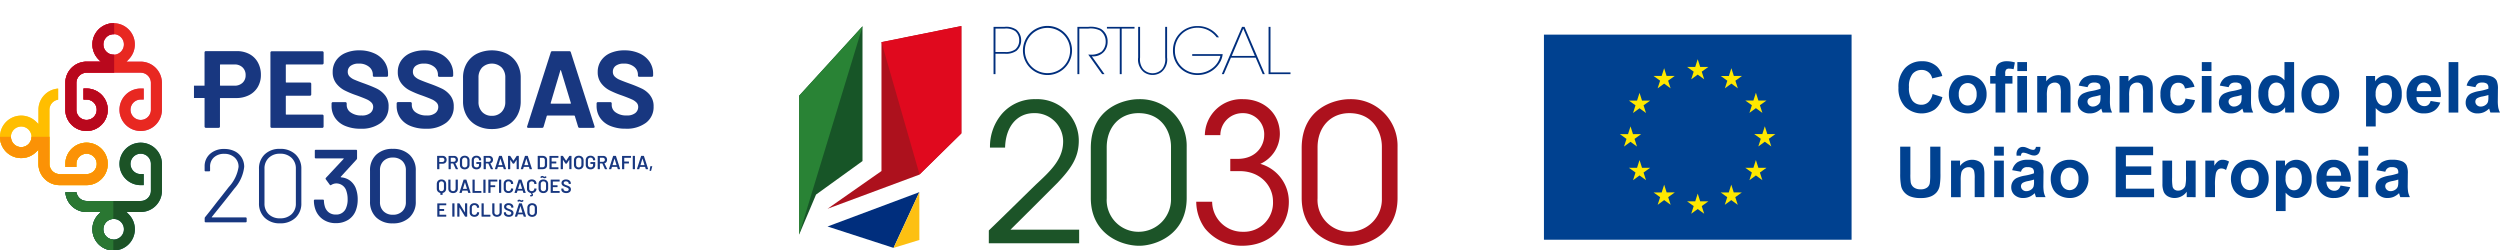 <svg xmlns="http://www.w3.org/2000/svg" xmlns:xlink="http://www.w3.org/1999/xlink" width="440" height="44.081" viewBox="0 0 440 44.081"><defs><style>.a{fill:none;}.b{clip-path:url(#a);}.c{fill:#dc578d;}.d{fill:#fdd156;}.e{fill:#14656e;}.f{fill:#cf0051;}.g{fill:#5e9aa0;}.h{fill:#fab600;}.i{fill:#e82821;}.j{fill:#ffbe00;}.k{fill:#1c5326;}.l{fill:#b9081d;}.m{fill:#2a7732;}.n{fill:#fb9206;}.o{fill:#183780;}.p{fill:#002e7d;}.q{fill:#1c5428;}.r{fill:#ad111d;}.s{fill:#175527;}.t{clip-path:url(#b);}.u{fill:#298335;}.v{clip-path:url(#d);}.w{fill:#e0091e;}.x{fill:#fdc012;}.y{fill:#004190;}.z{fill:#ffe800;}</style><clipPath id="a"><rect class="a" width="440" height="44.081"/></clipPath><clipPath id="b"><path class="a" d="M49.843,13.859V38.288l2.971-7.032,8.178-5.9V1.64Z" transform="translate(-49.843 -1.64)"/></clipPath><clipPath id="d"><path class="a" d="M61.1,4.462V27.144l-9.49,6.643,16.164-6.011,7.388-7.261V1.623Z" transform="translate(-51.614 -1.623)"/></clipPath></defs><g transform="translate(0 0)"><g transform="translate(0 0)"><g class="b"><path class="c" d="M17.34,8.212h-2.5l.429-.446A3.732,3.732,0,0,0,13.33,1.524a3.736,3.736,0,0,0-4.49,3.66A3.723,3.723,0,0,0,9.879,7.766l.429.446H7.81a3.741,3.741,0,0,0-3.736,3.736v4.732A3.736,3.736,0,1,0,7.81,12.944H7.277v1.941H7.81a1.793,1.793,0,1,1-1.792,1.795V11.948a1.8,1.8,0,0,1,1.434-1.755,1.679,1.679,0,0,1,.358-.037h9.53a1.724,1.724,0,0,1,.361.037,1.8,1.8,0,0,1,1.434,1.755v4.732a1.793,1.793,0,1,1-1.795-1.795h.536V12.944H17.34a3.736,3.736,0,1,0,3.736,3.736V11.948A3.741,3.741,0,0,0,17.34,8.212m-4.4-1.256a1.86,1.86,0,0,1-.728,0,1.811,1.811,0,0,1,0-3.547,1.941,1.941,0,0,1,.364-.034,1.964,1.964,0,0,1,.364.034,1.811,1.811,0,0,1,0,3.547" transform="translate(7.422 2.638)"/><path class="d" d="M15.233,15.047A3.741,3.741,0,0,0,11.5,18.783v.533h1.944v-.533a1.793,1.793,0,1,1,1.792,1.795H10.5a1.8,1.8,0,0,1-1.792-1.795V9.254A1.8,1.8,0,0,1,10.136,7.5l.1-.023V5.523L10.1,5.54A3.731,3.731,0,0,0,6.764,9.254v2.5l-.446-.429a3.738,3.738,0,1,0,0,5.393l.446-.429v2.5A3.741,3.741,0,0,0,10.5,22.519h4.732a3.736,3.736,0,0,0,0-7.472m-11.5.782A1.81,1.81,0,1,1,5.545,14.02a1.811,1.811,0,0,1-1.809,1.809" transform="translate(0 10.063)"/><path class="e" d="M17.336,8.9a3.736,3.736,0,0,0,0,7.472h.533V14.427h-.533a1.793,1.793,0,1,1,1.795-1.792v4.732a1.8,1.8,0,0,1-1.795,1.792H7.807a1.8,1.8,0,0,1-1.755-1.428l-.023-.1H4.076l.017.141A3.731,3.731,0,0,0,7.807,21.1h2.5l-.429.446a3.738,3.738,0,1,0,5.393,0l-.429-.446h2.5a3.741,3.741,0,0,0,3.736-3.736V12.635A3.741,3.741,0,0,0,17.336,8.9M14.382,24.132a1.81,1.81,0,1,1-1.809-1.809,1.811,1.811,0,0,1,1.809,1.809" transform="translate(7.426 16.213)"/><path class="f" d="M7.81,12.942H7.277v1.941H7.81a1.795,1.795,0,1,1-1.795,1.795V11.946a1.8,1.8,0,0,1,1.434-1.755,1.724,1.724,0,0,1,.361-.037h4.859V6.985a1.807,1.807,0,0,1-.46-3.575,1.778,1.778,0,0,1,.367-.037l.093,0V1.451a3.691,3.691,0,0,0-.847.071A3.734,3.734,0,0,0,9.879,7.764l.429.446H7.81a3.741,3.741,0,0,0-3.736,3.736v4.732A3.736,3.736,0,1,0,7.81,12.942" transform="translate(7.422 2.641)"/><path class="g" d="M12.517,20.3a1.808,1.808,0,0,1,0-3.615V13.522H7.8a1.8,1.8,0,0,1-1.755-1.428l-.02-.1H4.077l.014.141A3.728,3.728,0,0,0,7.8,15.464h2.5l-.429.449a3.732,3.732,0,0,0,2.644,6.315Z" transform="translate(7.428 21.85)"/><path class="h" d="M15.233,9.568A3.741,3.741,0,0,0,11.5,13.3v.533h1.941V13.3A1.795,1.795,0,1,1,15.233,15.1H10.5A1.794,1.794,0,0,1,8.708,13.3V8.532H5.545v.006a1.809,1.809,0,1,1-3.618,0V8.532H0v.006a3.734,3.734,0,0,0,6.318,2.7l.446-.429v2.5A3.741,3.741,0,0,0,10.5,17.04h4.732a3.736,3.736,0,0,0,0-7.472" transform="translate(0 15.545)"/><path class="i" d="M17.34,8.212h-2.5l.429-.446A3.732,3.732,0,0,0,13.33,1.524a3.736,3.736,0,0,0-4.49,3.66A3.723,3.723,0,0,0,9.879,7.766l.429.446H7.81a3.741,3.741,0,0,0-3.736,3.736v4.732A3.736,3.736,0,1,0,7.81,12.944H7.277v1.941H7.81a1.793,1.793,0,1,1-1.792,1.795V11.948a1.8,1.8,0,0,1,1.434-1.755,1.679,1.679,0,0,1,.358-.037h9.53a1.724,1.724,0,0,1,.361.037,1.8,1.8,0,0,1,1.434,1.755v4.732a1.793,1.793,0,1,1-1.795-1.795h.536V12.944H17.34a3.736,3.736,0,1,0,3.736,3.736V11.948A3.741,3.741,0,0,0,17.34,8.212m-4.4-1.256a1.86,1.86,0,0,1-.728,0,1.811,1.811,0,0,1,0-3.547,1.941,1.941,0,0,1,.364-.034,1.964,1.964,0,0,1,.364.034,1.811,1.811,0,0,1,0,3.547" transform="translate(7.422 2.638)"/><path class="j" d="M15.233,15.047A3.741,3.741,0,0,0,11.5,18.783v.533h1.944v-.533a1.793,1.793,0,1,1,1.792,1.795H10.5a1.8,1.8,0,0,1-1.792-1.795V9.254A1.8,1.8,0,0,1,10.136,7.5l.1-.023V5.523L10.1,5.54A3.731,3.731,0,0,0,6.764,9.254v2.5l-.446-.429a3.738,3.738,0,1,0,0,5.393l.446-.429v2.5A3.741,3.741,0,0,0,10.5,22.519h4.732a3.736,3.736,0,0,0,0-7.472m-11.5.782A1.81,1.81,0,1,1,5.545,14.02a1.811,1.811,0,0,1-1.809,1.809" transform="translate(0 10.063)"/><path class="k" d="M17.336,8.9a3.736,3.736,0,0,0,0,7.472h.533V14.427h-.533a1.793,1.793,0,1,1,1.795-1.792v4.732a1.8,1.8,0,0,1-1.795,1.792H7.807a1.8,1.8,0,0,1-1.755-1.428l-.023-.1H4.076l.017.141A3.731,3.731,0,0,0,7.807,21.1h2.5l-.429.446a3.738,3.738,0,1,0,5.393,0l-.429-.446h2.5a3.741,3.741,0,0,0,3.736-3.736V12.635A3.741,3.741,0,0,0,17.336,8.9M14.382,24.132a1.81,1.81,0,1,1-1.809-1.809,1.811,1.811,0,0,1,1.809,1.809" transform="translate(7.426 16.213)"/><path class="l" d="M7.81,12.942H7.277v1.941H7.81a1.795,1.795,0,1,1-1.795,1.795V11.946a1.8,1.8,0,0,1,1.434-1.755,1.724,1.724,0,0,1,.361-.037h4.859V6.985a1.807,1.807,0,0,1-.46-3.575,1.778,1.778,0,0,1,.367-.037l.093,0V1.451a3.691,3.691,0,0,0-.847.071A3.734,3.734,0,0,0,9.879,7.764l.429.446H7.81a3.741,3.741,0,0,0-3.736,3.736v4.732A3.736,3.736,0,1,0,7.81,12.942" transform="translate(7.422 2.641)"/><path class="m" d="M12.517,20.3a1.808,1.808,0,0,1,0-3.615V13.522H7.8a1.8,1.8,0,0,1-1.755-1.428l-.02-.1H4.077l.014.141A3.728,3.728,0,0,0,7.8,15.464h2.5l-.429.449a3.732,3.732,0,0,0,2.644,6.315Z" transform="translate(7.428 21.85)"/><path class="n" d="M15.233,9.568A3.741,3.741,0,0,0,11.5,13.3v.533h1.941V13.3A1.795,1.795,0,1,1,15.233,15.1H10.5A1.794,1.794,0,0,1,8.708,13.3V8.532H5.545v.006a1.809,1.809,0,1,1-3.618,0V8.532H0v.006a3.734,3.734,0,0,0,6.318,2.7l.446-.429v2.5A3.741,3.741,0,0,0,10.5,17.04h4.732a3.736,3.736,0,0,0,0-7.472" transform="translate(0 15.545)"/><path class="o" d="M28.594,9.808a.637.637,0,0,1,.251.246.743.743,0,0,1,.087.367.722.722,0,0,1-.09.361.6.6,0,0,1-.254.243.844.844,0,0,1-.384.085h-.536a.015.015,0,0,0-.017.017v.9l-.011.028-.028.014H27.3l-.028-.014-.011-.028V9.763l.011-.028.028-.014h.92a.769.769,0,0,1,.37.087m-.152.886a.359.359,0,0,0,.1-.265.358.358,0,0,0-.378-.372h-.5a.015.015,0,0,0-.017.017v.705a.015.015,0,0,0,.017.017h.5a.373.373,0,0,0,.274-.1" transform="translate(49.674 17.711)"/><path class="o" d="M29.241,12.031l-.44-.962-.02-.014h-.4a.015.015,0,0,0-.017.017v.948l-.011.031-.028.011h-.308l-.028-.011-.011-.031V9.763l.011-.028.028-.011h.92a.739.739,0,0,1,.358.085.592.592,0,0,1,.245.24.737.737,0,0,1,.087.356.641.641,0,0,1-.119.392.6.6,0,0,1-.33.226l-.011.008v.011l.471.974.008.02c0,.02-.014.028-.037.028h-.322a.052.052,0,0,1-.048-.031m-.878-1.958v.666a.015.015,0,0,0,.017.017h.5a.361.361,0,0,0,.257-.1.33.33,0,0,0,.1-.254.334.334,0,0,0-.1-.254.361.361,0,0,0-.257-.1h-.5a.015.015,0,0,0-.017.017" transform="translate(50.971 17.715)"/><path class="o" d="M29.087,12.01a.718.718,0,0,1-.3-.288.858.858,0,0,1-.1-.432v-.762a.844.844,0,0,1,.1-.426.753.753,0,0,1,.3-.288,1.023,1.023,0,0,1,.889,0,.718.718,0,0,1,.3.288.818.818,0,0,1,.107.426v.762a.831.831,0,0,1-.107.432.718.718,0,0,1-.3.288,1,1,0,0,1-.889,0m.782-.361A.471.471,0,0,0,30,11.3v-.779a.478.478,0,0,0-.127-.347.449.449,0,0,0-.339-.13.44.44,0,0,0-.333.13.478.478,0,0,0-.127.347V11.3a.471.471,0,0,0,.127.344.44.44,0,0,0,.333.13.449.449,0,0,0,.339-.13" transform="translate(52.257 17.696)"/><path class="o" d="M29.816,12.007a.685.685,0,0,1-.293-.279.8.8,0,0,1-.1-.415v-.807a.805.805,0,0,1,.1-.418.7.7,0,0,1,.293-.277.955.955,0,0,1,.44-.1.942.942,0,0,1,.437.1.743.743,0,0,1,.293.265.709.709,0,0,1,.1.378v.025l-.011.028-.028.011h-.3l-.028-.011-.011-.028v-.017a.389.389,0,0,0-.121-.3.453.453,0,0,0-.327-.119.445.445,0,0,0-.327.124.432.432,0,0,0-.124.322v.835a.421.421,0,0,0,.133.322.463.463,0,0,0,.336.121.445.445,0,0,0,.316-.1.374.374,0,0,0,.116-.288v-.209a.015.015,0,0,0-.017-.017h-.412l-.028-.011-.011-.028v-.246l.011-.031.028-.011h.773l.028.011.011.031v.426a.775.775,0,0,1-.226.6.839.839,0,0,1-.607.214.955.955,0,0,1-.44-.1" transform="translate(53.596 17.696)"/><path class="o" d="M31.429,12.031l-.44-.962-.02-.014h-.4a.015.015,0,0,0-.017.017v.948l-.011.031-.028.011H30.2l-.028-.011-.011-.031V9.763l.011-.028.028-.011h.917a.758.758,0,0,1,.361.085.592.592,0,0,1,.246.24.737.737,0,0,1,.087.356.641.641,0,0,1-.119.392.6.6,0,0,1-.333.226l-.008.008v.011l.468.974.011.02c0,.02-.014.028-.04.028h-.322a.051.051,0,0,1-.045-.031m-.878-1.958v.666a.015.015,0,0,0,.017.017h.5a.349.349,0,0,0,.254-.1.32.32,0,0,0,.1-.254.324.324,0,0,0-.1-.254.349.349,0,0,0-.254-.1h-.5a.015.015,0,0,0-.017.017" transform="translate(54.957 17.715)"/><path class="o" d="M32.416,12.027l-.11-.356-.017-.014h-.883l-.014.014-.113.356a.04.04,0,0,1-.042.034H30.9l-.031-.011a.035.035,0,0,1,0-.034l.725-2.26a.04.04,0,0,1,.042-.034h.418a.045.045,0,0,1,.045.034l.728,2.26,0,.014c0,.023-.011.031-.037.031h-.333a.043.043,0,0,1-.045-.034m-.909-.674h.677c.014,0,.02-.006.014-.02l-.344-1.12-.008-.014-.011.014-.341,1.12c0,.014,0,.02.014.02" transform="translate(56.236 17.713)"/><path class="o" d="M33.242,9.722h.308l.025.011.014.028v2.26l-.014.028-.025.011h-.308l-.028-.011-.011-.028V10.427l-.008-.014-.011.008-.418.641a.06.06,0,0,1-.051.025h-.15a.052.052,0,0,1-.048-.025l-.42-.638-.011-.008-.008.014v1.592l-.011.028-.031.011h-.31L31.7,12.05l-.011-.028V9.762l.011-.028.028-.011h.31a.055.055,0,0,1,.048.025l.545.827.011.006.011-.006.545-.827a.052.052,0,0,1,.048-.025" transform="translate(57.725 17.713)"/><path class="o" d="M34.03,12.027l-.11-.356-.017-.014H33.02l-.014.014-.113.356a.04.04,0,0,1-.042.034h-.333a.035.035,0,0,1-.031-.011.035.035,0,0,1,0-.034l.725-2.26a.04.04,0,0,1,.042-.034h.418a.045.045,0,0,1,.045.034l.728,2.26,0,.014c0,.023-.011.031-.037.031h-.333a.045.045,0,0,1-.045-.034m-.909-.674H33.8c.014,0,.02-.006.014-.02l-.344-1.12L33.46,10.2l-.011.014-.341,1.12c0,.014,0,.02.014.02" transform="translate(59.177 17.713)"/><path class="o" d="M33.547,12.05l-.011-.028V9.764l.011-.028.028-.014h.816a.977.977,0,0,1,.418.085.631.631,0,0,1,.279.24.659.659,0,0,1,.1.361v.971a.666.666,0,0,1-.1.361.631.631,0,0,1-.279.24.977.977,0,0,1-.418.082h-.816l-.028-.011m.392-.322h.468a.364.364,0,0,0,.282-.113.413.413,0,0,0,.107-.3v-.844a.408.408,0,0,0-.107-.3.37.37,0,0,0-.285-.113H33.94a.015.015,0,0,0-.017.017v1.637a.015.015,0,0,0,.017.017" transform="translate(61.099 17.713)"/><path class="o" d="M35.84,10.045l-.028.011h-1.14a.015.015,0,0,0-.017.017V10.7c0,.011.006.014.017.014h.765a.05.05,0,0,1,.042.042v.254a.039.039,0,0,1-.014.028l-.028.011h-.765a.015.015,0,0,0-.017.017v.643a.015.015,0,0,0,.017.017h1.14l.028.011.011.031v.254l-.011.028-.028.011h-1.5l-.028-.011-.011-.028V9.763l.011-.028.028-.011h1.5l.028.011.011.028v.254l-.011.028" transform="translate(62.432 17.715)"/><path class="o" d="M36.524,9.722h.308l.028.011.011.028v2.26l-.011.028-.028.011h-.308L36.5,12.05l-.011-.028V10.427l-.008-.014-.011.008-.418.641a.055.055,0,0,1-.048.025h-.152a.052.052,0,0,1-.048-.025l-.42-.638-.011-.008-.008.014v1.592l-.011.028-.031.011h-.308l-.028-.011-.011-.028V9.762l.011-.028.028-.011h.308a.052.052,0,0,1,.048.025l.545.827.014.006.008-.006.545-.827a.055.055,0,0,1,.048-.025" transform="translate(63.71 17.713)"/><path class="o" d="M36.2,12.01a.718.718,0,0,1-.3-.288.858.858,0,0,1-.1-.432v-.762a.844.844,0,0,1,.1-.426.753.753,0,0,1,.3-.288,1.023,1.023,0,0,1,.889,0,.718.718,0,0,1,.3.288.818.818,0,0,1,.107.426v.762a.831.831,0,0,1-.107.432.718.718,0,0,1-.3.288,1,1,0,0,1-.889,0m.782-.361a.471.471,0,0,0,.127-.344v-.779a.478.478,0,0,0-.127-.347.449.449,0,0,0-.339-.13.44.44,0,0,0-.333.13.478.478,0,0,0-.127.347V11.3a.471.471,0,0,0,.127.344.44.44,0,0,0,.333.13.449.449,0,0,0,.339-.13" transform="translate(65.216 17.696)"/><path class="o" d="M36.929,12.007a.685.685,0,0,1-.293-.279.8.8,0,0,1-.1-.415v-.807a.805.805,0,0,1,.1-.418.7.7,0,0,1,.293-.277.955.955,0,0,1,.44-.1.942.942,0,0,1,.437.1.743.743,0,0,1,.293.265.709.709,0,0,1,.1.378v.025l-.011.028-.028.011h-.3l-.028-.011-.011-.028v-.017a.389.389,0,0,0-.121-.3.453.453,0,0,0-.327-.119.445.445,0,0,0-.327.124.432.432,0,0,0-.124.322v.835a.421.421,0,0,0,.133.322.463.463,0,0,0,.336.121.445.445,0,0,0,.316-.1.374.374,0,0,0,.116-.288v-.209a.015.015,0,0,0-.017-.017h-.412l-.028-.011-.011-.028v-.246l.011-.031.028-.011h.773l.028.011.011.031v.426a.775.775,0,0,1-.226.6.839.839,0,0,1-.607.214.955.955,0,0,1-.44-.1" transform="translate(66.555 17.696)"/><path class="o" d="M38.542,12.031l-.44-.962-.02-.014h-.4a.015.015,0,0,0-.017.017v.948l-.011.031-.028.011h-.308l-.028-.011-.011-.031V9.763l.011-.028.028-.011h.92a.739.739,0,0,1,.358.085.592.592,0,0,1,.246.24.737.737,0,0,1,.087.356.641.641,0,0,1-.119.392.6.6,0,0,1-.33.226l-.011.008v.011l.471.974.008.02c0,.02-.014.028-.037.028H38.59a.052.052,0,0,1-.048-.031m-.878-1.958v.666a.015.015,0,0,0,.017.017h.5a.361.361,0,0,0,.257-.1.33.33,0,0,0,.1-.254.334.334,0,0,0-.1-.254.361.361,0,0,0-.257-.1h-.5a.015.015,0,0,0-.017.017" transform="translate(67.916 17.715)"/><path class="o" d="M39.529,12.027l-.11-.356-.017-.014h-.883l-.014.014-.113.356a.04.04,0,0,1-.042.034h-.333a.035.035,0,0,1-.031-.011.035.035,0,0,1,0-.034l.725-2.26a.04.04,0,0,1,.042-.034h.418a.045.045,0,0,1,.045.034l.728,2.26,0,.014c0,.023-.011.031-.037.031h-.333a.045.045,0,0,1-.045-.034m-.909-.674H39.3c.014,0,.02-.006.014-.02l-.344-1.12-.008-.014-.011.014-.341,1.12c0,.014,0,.02.014.02" transform="translate(69.195 17.713)"/><path class="o" d="M40.367,10.045l-.028.011H39.2a.015.015,0,0,0-.017.017V10.7c0,.011.006.014.017.014h.765l.031.014.011.028v.254L40,11.038l-.031.011H39.2a.015.015,0,0,0-.017.017v.957l-.011.028-.028.011h-.308l-.028-.011-.011-.028V9.763l.011-.028.028-.011h1.5l.028.011.011.028v.254l-.011.028" transform="translate(70.686 17.715)"/><path class="o" d="M39.476,12.05l-.011-.028V9.762l.011-.028.028-.011h.308l.028.011.011.028v2.26l-.011.028-.028.011H39.5l-.028-.011" transform="translate(71.901 17.713)"/><path class="o" d="M41.274,12.027l-.11-.356-.017-.014h-.883l-.014.014-.113.356a.04.04,0,0,1-.042.034h-.333a.035.035,0,0,1-.031-.011.035.035,0,0,1,0-.034l.725-2.26a.04.04,0,0,1,.042-.034h.418a.045.045,0,0,1,.045.034l.728,2.26,0,.014c0,.023-.011.031-.037.031H41.32a.043.043,0,0,1-.045-.034m-.909-.674h.677c.014,0,.02-.006.014-.02l-.344-1.12L40.7,10.2l-.011.014-.341,1.12c0,.014,0,.02.014.02" transform="translate(72.374 17.713)"/><path class="o" d="M40.515,11.15l.124-.748a.037.037,0,0,1,.042-.037h.268q.042,0,.034.042l-.2.753a.045.045,0,0,1-.048.031h-.186c-.025,0-.04-.014-.037-.042" transform="translate(73.814 18.886)"/><path class="o" d="M28.5,11.295a.724.724,0,0,1,.291.285.854.854,0,0,1,.1.423v.8a.766.766,0,0,1-.164.5.729.729,0,0,1-.451.262l-.011.023v.279l-.011.028-.028.011h-.308l-.031-.011-.011-.028v-.279c0-.011-.006-.017-.017-.023a.74.74,0,0,1-.446-.26.757.757,0,0,1-.169-.5V12a.855.855,0,0,1,.1-.423.724.724,0,0,1,.291-.285.869.869,0,0,1,.429-.1.9.9,0,0,1,.432.1m.006.689a.454.454,0,0,0-.121-.33.423.423,0,0,0-.316-.124.416.416,0,0,0-.313.124.454.454,0,0,0-.121.33V12.8a.454.454,0,0,0,.121.33.416.416,0,0,0,.313.124.423.423,0,0,0,.316-.124.454.454,0,0,0,.121-.33Z" transform="translate(49.63 20.393)"/><path class="o" d="M28.361,13.472a.7.7,0,0,1-.3-.277.792.792,0,0,1-.1-.412V11.243l.011-.028L28,11.2h.308l.028.011.011.028v1.546a.436.436,0,0,0,.124.322.494.494,0,0,0,.655,0,.436.436,0,0,0,.124-.322V11.243l.011-.028.028-.011H29.6l.028.011.011.028v1.541a.818.818,0,0,1-.1.412.711.711,0,0,1-.293.277.974.974,0,0,1-.443.1.95.95,0,0,1-.437-.1" transform="translate(50.94 20.411)"/><path class="o" d="M30.2,13.508l-.11-.356-.017-.014h-.883l-.014.014-.113.356a.04.04,0,0,1-.042.034h-.333l-.031-.011a.039.039,0,0,1,0-.037l.725-2.258a.04.04,0,0,1,.042-.034h.418a.045.045,0,0,1,.045.034l.728,2.258,0,.017c0,.023-.011.031-.037.031h-.333a.043.043,0,0,1-.045-.034m-.909-.674h.677c.014,0,.02-.006.014-.02l-.344-1.12-.008-.014-.011.014-.341,1.12c0,.014,0,.02.014.02" transform="translate(52.201 20.411)"/><path class="o" d="M29.481,13.531,29.47,13.5v-2.26l.011-.028.028-.011h.308l.028.011.011.028v1.95a.015.015,0,0,0,.017.017h1.12l.028.011.011.028V13.5l-.011.028-.028.011H29.51l-.028-.011" transform="translate(53.691 20.411)"/><path class="o" d="M30.157,13.531l-.011-.028v-2.26l.011-.028.028-.011h.308l.028.011.011.028V13.5l-.011.028-.028.011h-.308l-.028-.011" transform="translate(54.923 20.411)"/><path class="o" d="M32.026,11.525,32,11.536H30.861a.015.015,0,0,0-.017.017v.626c0,.011.006.014.017.014h.765l.031.014.011.028v.254l-.011.028-.031.011h-.765a.015.015,0,0,0-.017.017V13.5l-.011.028-.028.011H30.5l-.028-.011-.011-.028v-2.26l.011-.028L30.5,11.2H32l.028.011.011.028V11.5l-.011.028" transform="translate(55.489 20.411)"/><path class="o" d="M31.135,13.531l-.011-.028v-2.26l.011-.028.028-.011h.308l.028.011.011.028V13.5l-.011.028-.028.011h-.308l-.028-.011" transform="translate(56.704 20.411)"/><path class="o" d="M31.812,13.487a.7.7,0,0,1-.293-.277.782.782,0,0,1-.1-.409v-.827a.792.792,0,0,1,.1-.412.707.707,0,0,1,.293-.274.954.954,0,0,1,.44-.1.978.978,0,0,1,.437.093.694.694,0,0,1,.3.265.752.752,0,0,1,.1.392l-.011.031-.028.011L32.74,12a.035.035,0,0,1-.04-.037.423.423,0,0,0-.121-.319.5.5,0,0,0-.655,0,.425.425,0,0,0-.124.319v.852a.425.425,0,0,0,.124.313.511.511,0,0,0,.655,0,.415.415,0,0,0,.121-.313c0-.025.014-.037.04-.037l.308.011.028.011.011.023a.776.776,0,0,1-.1.4.712.712,0,0,1-.3.265.978.978,0,0,1-.437.093.955.955,0,0,1-.44-.1" transform="translate(57.233 20.393)"/><path class="o" d="M33.64,13.508l-.107-.356-.017-.014h-.883l-.014.014-.116.356a.038.038,0,0,1-.042.034h-.333a.03.03,0,0,1-.028-.011.033.033,0,0,1-.006-.037l.725-2.258a.043.043,0,0,1,.045-.034h.418a.04.04,0,0,1,.042.034l.728,2.258.006.017c0,.023-.011.031-.037.031h-.333a.048.048,0,0,1-.048-.034m-.906-.674h.677c.011,0,.02-.006.011-.02l-.341-1.12-.011-.014-.008.014-.344,1.12c0,.014,0,.02.017.02" transform="translate(58.466 20.411)"/><path class="o" d="M34.53,11.977l-.028.008L34.194,12c-.025,0-.04-.011-.04-.037a.439.439,0,0,0-.121-.319.511.511,0,0,0-.655,0,.429.429,0,0,0-.124.319v.852a.416.416,0,0,0,.124.313.443.443,0,0,0,.327.121.453.453,0,0,0,.327-.119.432.432,0,0,0,.121-.316c0-.025.014-.037.04-.037l.308.014.028.008.011.023a.7.7,0,0,1-.206.525.823.823,0,0,1-.55.231l-.011.011.006.011a.393.393,0,0,1,.15.291.323.323,0,0,1-.008.079.251.251,0,0,1-.116.158.4.4,0,0,1-.195.048.746.746,0,0,1-.178-.025.051.051,0,0,1-.028-.051l.017-.13c0-.031.02-.04.051-.028a.2.2,0,0,0,.065.011.135.135,0,0,0,.093-.034.119.119,0,0,0,.037-.093.212.212,0,0,0-.054-.133.625.625,0,0,0-.138-.133l-.011-.008h-.008a.737.737,0,0,1-.587-.756v-.827a.808.808,0,0,1,.1-.409.713.713,0,0,1,.3-.274.955.955,0,0,1,.44-.1.987.987,0,0,1,.437.093.706.706,0,0,1,.293.265.731.731,0,0,1,.1.4v.017l-.011.014" transform="translate(59.882 20.393)"/><path class="o" d="M33.99,13.889a.718.718,0,0,1-.3-.288.857.857,0,0,1-.1-.432v-.762a.843.843,0,0,1,.1-.426.791.791,0,0,1,.3-.288.953.953,0,0,1,.446-.1.933.933,0,0,1,.443.1.742.742,0,0,1,.3.288.844.844,0,0,1,.1.426v.762a.858.858,0,0,1-.1.432.742.742,0,0,1-.3.288.9.9,0,0,1-.443.1.921.921,0,0,1-.446-.1m.547-2.528c-.025-.011-.062-.025-.11-.048l-.048-.025-.062-.028-.056-.008a.256.256,0,0,0-.1.02.216.216,0,0,0-.079.059.044.044,0,0,1-.034.017l-.023-.014-.1-.113c-.017-.02-.02-.037-.008-.054a.369.369,0,0,1,.138-.141.358.358,0,0,1,.189-.051.3.3,0,0,1,.116.02c.028.011.071.031.121.056s.076.04.1.048a.2.2,0,0,0,.237-.071l.034-.017.023.014.1.113a.044.044,0,0,1,.008.051.3.3,0,0,1-.13.135.418.418,0,0,1-.308.037m.234,2.167a.471.471,0,0,0,.127-.344V12.4a.478.478,0,0,0-.127-.347.442.442,0,0,0-.336-.13.436.436,0,0,0-.333.13.468.468,0,0,0-.13.347v.779a.462.462,0,0,0,.13.344.436.436,0,0,0,.333.13.442.442,0,0,0,.336-.13" transform="translate(61.195 19.994)"/><path class="o" d="M35.916,11.525l-.028.011h-1.14a.015.015,0,0,0-.017.017v.626c0,.011.006.014.017.014h.765a.05.05,0,0,1,.042.042v.254a.039.039,0,0,1-.014.028l-.028.011h-.765a.015.015,0,0,0-.017.017v.643a.015.015,0,0,0,.017.017h1.14l.028.011.011.031V13.5l-.011.028-.028.011h-1.5l-.028-.011-.011-.028v-2.26l.011-.028.028-.011h1.5l.028.011.011.028V11.5l-.011.028" transform="translate(62.571 20.411)"/><path class="o" d="M35.412,13.5a.68.68,0,0,1-.3-.234.592.592,0,0,1-.1-.353v-.085l.011-.028.028-.011h.3l.028.011a.039.039,0,0,1,.014.028v.062a.308.308,0,0,0,.135.257.617.617,0,0,0,.375.1.465.465,0,0,0,.308-.087.279.279,0,0,0,.1-.223.222.222,0,0,0-.056-.158.459.459,0,0,0-.161-.119,3.146,3.146,0,0,0-.316-.135,3,3,0,0,1-.384-.164.7.7,0,0,1-.246-.209.519.519,0,0,1-.1-.327.558.558,0,0,1,.214-.466.89.89,0,0,1,.57-.169,1.089,1.089,0,0,1,.443.085.735.735,0,0,1,.3.243.627.627,0,0,1,.107.361v.056l-.011.028-.028.011h-.3l-.028-.011-.011-.028V11.9a.328.328,0,0,0-.13-.265.526.526,0,0,0-.356-.11.469.469,0,0,0-.285.076.257.257,0,0,0-.1.217.239.239,0,0,0,.054.164.438.438,0,0,0,.161.116c.071.034.181.079.33.133a3.623,3.623,0,0,1,.378.164.716.716,0,0,1,.245.206.521.521,0,0,1,.1.327.576.576,0,0,1-.223.48.942.942,0,0,1-.607.178,1.125,1.125,0,0,1-.454-.085" transform="translate(63.781 20.395)"/><path class="o" d="M28.844,13.006l-.028.011h-1.14a.015.015,0,0,0-.017.017v.626c0,.011.006.014.017.014h.765l.028.014.014.028v.254L28.468,14l-.028.011h-.765a.015.015,0,0,0-.017.017v.643a.015.015,0,0,0,.017.017h1.14l.028.011.011.031v.254l-.011.028-.028.011h-1.5l-.028-.011-.011-.028v-2.26l.011-.028.028-.011h1.5l.028.011.011.028v.254l-.011.028" transform="translate(49.687 23.109)"/><path class="o" d="M28.221,15.011l-.011-.028v-2.26l.011-.028.028-.011h.308l.028.011.011.028v2.26l-.011.028-.028.011H28.25l-.028-.011" transform="translate(51.395 23.107)"/><path class="o" d="M29.891,12.694l.028-.011h.308l.028.011.011.028v2.26l-.011.028-.028.011h-.3a.047.047,0,0,1-.048-.028l-.962-1.577-.014-.008-.006.017.006,1.558-.011.028-.028.011H28.56l-.028-.011-.011-.028v-2.26l.011-.028.028-.011h.3a.049.049,0,0,1,.048.025l.959,1.577.014.008.006-.014,0-1.558.011-.028" transform="translate(51.96 23.107)"/><path class="o" d="M29.69,14.968a.7.7,0,0,1-.293-.277.782.782,0,0,1-.1-.409v-.827a.792.792,0,0,1,.1-.412.707.707,0,0,1,.293-.274.954.954,0,0,1,.44-.1,1,1,0,0,1,.44.093.7.7,0,0,1,.293.265.752.752,0,0,1,.1.392l-.011.031-.028.011-.308.017a.035.035,0,0,1-.04-.037.423.423,0,0,0-.121-.319.5.5,0,0,0-.655,0,.425.425,0,0,0-.124.319V14.3a.425.425,0,0,0,.124.313.511.511,0,0,0,.655,0,.415.415,0,0,0,.121-.313c0-.025.014-.037.04-.037l.308.011.028.011.011.023a.776.776,0,0,1-.1.4.722.722,0,0,1-.293.265,1,1,0,0,1-.44.093.955.955,0,0,1-.44-.1" transform="translate(53.367 23.091)"/><path class="o" d="M30.044,15.011l-.011-.028v-2.26l.011-.028.028-.011h.308l.028.011.011.028v1.95a.015.015,0,0,0,.017.017h1.12l.028.011.011.028v.254l-.011.028-.028.011H30.073l-.028-.011" transform="translate(54.717 23.107)"/><path class="o" d="M31.1,14.952a.7.7,0,0,1-.3-.277.792.792,0,0,1-.1-.412V12.723l.011-.028.028-.011h.308l.028.011.011.028v1.546a.436.436,0,0,0,.124.322.494.494,0,0,0,.655,0,.436.436,0,0,0,.124-.322V12.723L32,12.694l.028-.011h.308l.028.011.011.028v1.541a.818.818,0,0,1-.1.412.7.7,0,0,1-.3.277,1.051,1.051,0,0,1-.878,0" transform="translate(55.936 23.107)"/><path class="o" d="M31.83,14.982a.68.68,0,0,1-.3-.234.592.592,0,0,1-.1-.353v-.085l.011-.028.028-.011h.3l.028.011.014.028v.062a.308.308,0,0,0,.135.257.617.617,0,0,0,.375.1.465.465,0,0,0,.308-.087.279.279,0,0,0,.1-.223.222.222,0,0,0-.056-.158.459.459,0,0,0-.161-.119,3.148,3.148,0,0,0-.316-.135,3,3,0,0,1-.384-.164.7.7,0,0,1-.246-.209.519.519,0,0,1-.1-.327.558.558,0,0,1,.214-.466.89.89,0,0,1,.57-.169,1.089,1.089,0,0,1,.443.085.735.735,0,0,1,.3.243.627.627,0,0,1,.107.361v.056l-.011.028-.028.011h-.3l-.028-.011-.011-.028v-.037a.328.328,0,0,0-.13-.265.526.526,0,0,0-.356-.11.469.469,0,0,0-.285.076.257.257,0,0,0-.1.217.239.239,0,0,0,.054.164.438.438,0,0,0,.161.116c.071.034.181.079.33.133a3.622,3.622,0,0,1,.378.164.716.716,0,0,1,.246.206.521.521,0,0,1,.1.327.58.58,0,0,1-.223.48.942.942,0,0,1-.607.178,1.125,1.125,0,0,1-.454-.085" transform="translate(57.255 23.091)"/><path class="o" d="M33.661,15.406l-.11-.356-.017-.014h-.883l-.014.014-.113.356a.04.04,0,0,1-.042.034h-.333a.035.035,0,0,1-.031-.011.035.035,0,0,1,0-.034l.725-2.26a.04.04,0,0,1,.042-.034H33.3a.045.045,0,0,1,.045.034l.728,2.26,0,.014c0,.023-.011.031-.037.031h-.333a.043.043,0,0,1-.045-.034m-.471-2.565a.767.767,0,0,1-.11-.048l-.048-.025-.065-.025-.054-.008a.258.258,0,0,0-.1.017.3.3,0,0,0-.079.059.049.049,0,0,1-.034.017l-.023-.014-.107-.113a.037.037,0,0,1-.006-.054A.39.39,0,0,1,32.7,12.5a.358.358,0,0,1,.189-.051.324.324,0,0,1,.113.02.916.916,0,0,1,.124.059.837.837,0,0,0,.1.045.2.2,0,0,0,.071.014.2.2,0,0,0,.166-.085l.031-.017.025.014.1.113a.049.049,0,0,1,.008.051.323.323,0,0,1-.13.138.4.4,0,0,1-.2.051.3.3,0,0,1-.107-.017m-.437,1.891h.677c.014,0,.02-.006.014-.02l-.344-1.12-.008-.014-.011.014-.341,1.12c0,.014,0,.02.014.02" transform="translate(58.504 22.69)"/><path class="o" d="M33.293,14.971a.718.718,0,0,1-.3-.288.858.858,0,0,1-.1-.432V13.49a.844.844,0,0,1,.1-.426.752.752,0,0,1,.3-.288,1.023,1.023,0,0,1,.889,0,.718.718,0,0,1,.3.288.818.818,0,0,1,.107.426v.762a.831.831,0,0,1-.107.432.718.718,0,0,1-.3.288,1,1,0,0,1-.889,0m.782-.361a.471.471,0,0,0,.127-.344v-.779a.478.478,0,0,0-.127-.347.449.449,0,0,0-.339-.13.44.44,0,0,0-.333.13.478.478,0,0,0-.127.347v.779a.471.471,0,0,0,.127.344.44.44,0,0,0,.333.13.449.449,0,0,0,.339-.13" transform="translate(59.92 23.091)"/><path class="o" d="M16.608,16.623a.221.221,0,0,0,.068-.164v-4.91a.086.086,0,0,1,.1-.1h2.734a4.937,4.937,0,0,0,2.283-.508A3.735,3.735,0,0,0,23.33,9.506a4.1,4.1,0,0,0,.55-2.139,4.422,4.422,0,0,0-.531-2.184,3.651,3.651,0,0,0-1.493-1.476,4.651,4.651,0,0,0-2.235-.519H14.19a.226.226,0,0,0-.164.068.219.219,0,0,0-.065.164v5.85H12.1v2.17h1.865v5.02a.219.219,0,0,0,.065.164.226.226,0,0,0,.164.068h2.255a.221.221,0,0,0,.164-.068m.068-7.444V5.635a.084.084,0,0,1,.1-.1h2.447a1.964,1.964,0,0,1,1.425.519,1.811,1.811,0,0,1,.539,1.369,1.746,1.746,0,0,1-.539,1.338,1.982,1.982,0,0,1-1.425.511H18.087V9.269H16.755a.08.08,0,0,1-.079-.09" transform="translate(22.038 5.808)"/><path class="o" d="M26.16,16.61a.221.221,0,0,0,.068-.164V14.578A.231.231,0,0,0,26,14.347H19.678a.084.084,0,0,1-.1-.1V11.13a.084.084,0,0,1,.1-.1h4.143a.226.226,0,0,0,.164-.068.221.221,0,0,0,.068-.164V8.935a.221.221,0,0,0-.068-.164.226.226,0,0,0-.164-.068H19.678a.084.084,0,0,1-.1-.1V5.622a.084.084,0,0,1,.1-.1H26a.231.231,0,0,0,.231-.231V3.426A.231.231,0,0,0,26,3.2H17.1a.226.226,0,0,0-.164.068.221.221,0,0,0-.068.164v13.02a.221.221,0,0,0,.068.164.226.226,0,0,0,.164.068H26a.221.221,0,0,0,.164-.068" transform="translate(30.726 5.821)"/><path class="o" d="M30.716,13.022a3.007,3.007,0,0,0-.626-1.975A4.313,4.313,0,0,0,28.684,9.9c-.519-.257-1.236-.55-2.145-.886-.827-.293-1.434-.531-1.823-.7a2.626,2.626,0,0,1-.886-.587,1.15,1.15,0,0,1-.3-.81,1.25,1.25,0,0,1,.511-1.058,2.309,2.309,0,0,1,1.417-.387,2.7,2.7,0,0,1,1.82.57,1.748,1.748,0,0,1,.663,1.377V7.57a.231.231,0,0,0,.231.231h2.218a.231.231,0,0,0,.229-.231V7.283a3.712,3.712,0,0,0-.646-2.167,4.218,4.218,0,0,0-1.792-1.453,6.239,6.239,0,0,0-2.61-.522A6.055,6.055,0,0,0,23.13,3.6a3.781,3.781,0,0,0-1.662,1.329,3.48,3.48,0,0,0-.593,2.023,3.168,3.168,0,0,0,.6,1.973,4.4,4.4,0,0,0,1.5,1.264,16.2,16.2,0,0,0,2.184.9c.77.285,1.332.505,1.685.666a2.711,2.711,0,0,1,.838.559A1.075,1.075,0,0,1,28,13.1a1.364,1.364,0,0,1-.5,1.069,2.265,2.265,0,0,1-1.521.435,3.162,3.162,0,0,1-1.927-.531,1.576,1.576,0,0,1-.711-1.3v-.288a.221.221,0,0,0-.068-.164.224.224,0,0,0-.161-.068h-2.2a.219.219,0,0,0-.166.068.221.221,0,0,0-.068.164v.423a3.67,3.67,0,0,0,.626,2.128,3.94,3.94,0,0,0,1.783,1.408,6.826,6.826,0,0,0,2.695.491,5.659,5.659,0,0,0,3.6-1.05,3.45,3.45,0,0,0,1.329-2.861" transform="translate(37.678 5.721)"/><path class="o" d="M27.15,16.441a6.86,6.86,0,0,0,2.7.491,5.654,5.654,0,0,0,3.6-1.05,3.45,3.45,0,0,0,1.329-2.861,3,3,0,0,0-.626-1.972A4.277,4.277,0,0,0,32.746,9.9,22.371,22.371,0,0,0,30.6,9.016q-1.232-.444-1.82-.705a2.557,2.557,0,0,1-.886-.587,1.148,1.148,0,0,1-.3-.807A1.252,1.252,0,0,1,28.1,5.856a2.3,2.3,0,0,1,1.417-.384,2.714,2.714,0,0,1,1.82.567A1.748,1.748,0,0,1,32,7.416v.155a.226.226,0,0,0,.068.164.221.221,0,0,0,.164.068H34.45a.221.221,0,0,0,.164-.068.226.226,0,0,0,.068-.164V7.281a3.712,3.712,0,0,0-.646-2.167A4.26,4.26,0,0,0,32.244,3.66a6.234,6.234,0,0,0-2.607-.519,6.074,6.074,0,0,0-2.447.46A3.82,3.82,0,0,0,25.533,4.93a3.483,3.483,0,0,0-.6,2.023,3.178,3.178,0,0,0,.607,1.975,4.365,4.365,0,0,0,1.5,1.261,16.558,16.558,0,0,0,2.184.906q1.156.423,1.687.663a2.7,2.7,0,0,1,.835.559,1.077,1.077,0,0,1,.31.782,1.359,1.359,0,0,1-.5,1.069,2.281,2.281,0,0,1-1.521.432,3.149,3.149,0,0,1-1.927-.531,1.571,1.571,0,0,1-.711-1.3v-.291a.226.226,0,0,0-.068-.164.221.221,0,0,0-.164-.068h-2.2a.221.221,0,0,0-.164.068.226.226,0,0,0-.068.164V12.9a3.679,3.679,0,0,0,.626,2.131,3.961,3.961,0,0,0,1.781,1.405" transform="translate(45.079 5.723)"/><path class="o" d="M36.614,3.747a6.127,6.127,0,0,0-5.316,0,4.4,4.4,0,0,0-1.783,1.7,4.942,4.942,0,0,0-.635,2.523V12.1a5.033,5.033,0,0,0,.635,2.551A4.427,4.427,0,0,0,31.3,16.372a5.489,5.489,0,0,0,2.647.618,5.636,5.636,0,0,0,2.67-.607,4.366,4.366,0,0,0,1.781-1.724,5.1,5.1,0,0,0,.635-2.562V7.974a4.942,4.942,0,0,0-.635-2.523,4.391,4.391,0,0,0-1.781-1.7m-.3,8.446a2.458,2.458,0,0,1-.655,1.792,2.287,2.287,0,0,1-1.716.674,2.257,2.257,0,0,1-1.7-.674,2.487,2.487,0,0,1-.643-1.792V7.954a2.521,2.521,0,0,1,.643-1.8,2.493,2.493,0,0,1,3.429,0,2.511,2.511,0,0,1,.646,1.8Z" transform="translate(52.614 5.721)"/><path class="o" d="M40.573,3.386a.24.24,0,0,0-.248-.192H37.3a.243.243,0,0,0-.251.192L32.889,16.409a.186.186,0,0,0,.192.271h2.447a.245.245,0,0,0,.251-.195l.559-1.888c.025-.051.056-.076.1-.076h4.738c.04,0,.071.025.1.076l.578,1.888a.241.241,0,0,0,.251.195h2.444c.141,0,.214-.059.214-.175a.231.231,0,0,0-.02-.1ZM40.5,12.422H37.108c-.065,0-.09-.04-.079-.116l1.7-5.72q.017-.059.059-.068c.025-.008.042.017.056.068l1.733,5.72c.025.076,0,.116-.076.116" transform="translate(59.892 5.819)"/><path class="o" d="M46.624,11.047A4.277,4.277,0,0,0,45.219,9.9a22.683,22.683,0,0,0-2.147-.886q-1.236-.444-1.82-.7a2.6,2.6,0,0,1-.886-.59,1.143,1.143,0,0,1-.3-.807,1.256,1.256,0,0,1,.511-1.061,2.294,2.294,0,0,1,1.414-.384,2.714,2.714,0,0,1,1.82.567,1.751,1.751,0,0,1,.666,1.377V7.57a.231.231,0,0,0,.231.231h2.215a.231.231,0,0,0,.231-.231V7.283a3.72,3.72,0,0,0-.646-2.167,4.244,4.244,0,0,0-1.792-1.456,6.247,6.247,0,0,0-2.61-.519A6.093,6.093,0,0,0,39.66,3.6,3.8,3.8,0,0,0,38,4.932a3.466,3.466,0,0,0-.6,2.02,3.161,3.161,0,0,0,.607,1.975,4.381,4.381,0,0,0,1.5,1.261,16.774,16.774,0,0,0,2.187.906q1.156.423,1.685.666a2.647,2.647,0,0,1,.838.559,1.073,1.073,0,0,1,.308.779,1.365,1.365,0,0,1-.5,1.069,2.286,2.286,0,0,1-1.521.432,3.162,3.162,0,0,1-1.927-.528,1.579,1.579,0,0,1-.714-1.3v-.288a.23.23,0,0,0-.065-.164.226.226,0,0,0-.164-.068h-2.2a.226.226,0,0,0-.164.068.222.222,0,0,0-.068.164v.423a3.676,3.676,0,0,0,.626,2.128,3.984,3.984,0,0,0,1.783,1.405,6.846,6.846,0,0,0,2.695.491,5.662,5.662,0,0,0,3.6-1.05,3.449,3.449,0,0,0,1.329-2.859,3.007,3.007,0,0,0-.626-1.975" transform="translate(67.798 5.721)"/><path class="o" d="M19.98,21.339H14.074c-.062,0-.073-.031-.037-.09l.364-.457q2.315-2.861,3.573-4.5a6.869,6.869,0,0,0,1.752-3.846,3.1,3.1,0,0,0-.437-1.634,2.986,2.986,0,0,0-1.233-1.12,4.035,4.035,0,0,0-1.848-.4,3.6,3.6,0,0,0-2.472.847,2.873,2.873,0,0,0-.974,2.215v.694a.159.159,0,0,0,.181.181h.6a.159.159,0,0,0,.181-.181v-.584a2.124,2.124,0,0,1,.666-1.676,2.547,2.547,0,0,1,1.814-.638,2.614,2.614,0,0,1,1.831.638,2.151,2.151,0,0,1,.7,1.676,6.64,6.64,0,0,1-1.716,3.519l-1.656,2.114q-.5.622-1.112,1.422c-.415.536-.883,1.123-1.405,1.769a.337.337,0,0,0-.073.217v.511a.163.163,0,0,0,.183.183H19.98a.163.163,0,0,0,.183-.183v-.491a.163.163,0,0,0-.183-.183" transform="translate(23.251 16.926)"/><path class="o" d="M19.855,9.284a3.731,3.731,0,0,0-2.689.965,3.411,3.411,0,0,0-1.013,2.588v5.98a3.445,3.445,0,0,0,1.013,2.6,3.712,3.712,0,0,0,2.689.974,3.8,3.8,0,0,0,2.723-.974,3.4,3.4,0,0,0,1.03-2.6v-5.98a3.382,3.382,0,0,0-1.03-2.579,3.8,3.8,0,0,0-2.723-.974m2.788,9.606a2.5,2.5,0,0,1-.756,1.9,2.829,2.829,0,0,1-2.032.72,2.751,2.751,0,0,1-1.989-.72,2.527,2.527,0,0,1-.745-1.9V12.783a2.555,2.555,0,0,1,.745-1.913,2.723,2.723,0,0,1,1.989-.731,2.8,2.8,0,0,1,2.032.731,2.531,2.531,0,0,1,.756,1.913Z" transform="translate(29.429 16.915)"/><path class="o" d="M25.939,14.766a3.013,3.013,0,0,0-1.569-.573.141.141,0,0,1-.071-.048c-.014-.017-.008-.04.017-.062l2.771-3.028a.388.388,0,0,0,.09-.217V9.525A.161.161,0,0,0,27,9.342H19.923a.161.161,0,0,0-.181.183v1.149a.159.159,0,0,0,.181.181h4.851c.059,0,.071.031.037.093l-3.118,3.335a.224.224,0,0,0-.056.127.314.314,0,0,0,.037.127l.694.948a.165.165,0,0,0,.147.093.314.314,0,0,0,.107-.037,1.67,1.67,0,0,1,.784-.274A1.835,1.835,0,0,1,25.228,16.4a4.438,4.438,0,0,1,.291,1.659,3.609,3.609,0,0,1-.237,1.422,1.816,1.816,0,0,1-1.857,1.259,1.947,1.947,0,0,1-1.25-.4,2.027,2.027,0,0,1-.683-1.078,3.768,3.768,0,0,1-.147-.965.163.163,0,0,0-.183-.183h-1.4a.163.163,0,0,0-.183.183,4.717,4.717,0,0,0,.237,1.459,3.546,3.546,0,0,0,1.34,1.823,3.845,3.845,0,0,0,2.272.674,3.975,3.975,0,0,0,2.241-.612A3.346,3.346,0,0,0,27,19.9a5.3,5.3,0,0,0,.291-1.789,5.5,5.5,0,0,0-.361-2.06,3.162,3.162,0,0,0-.988-1.284" transform="translate(35.665 17.02)"/><path class="o" d="M27.088,9.284a4.058,4.058,0,0,0-2.926,1.038,3.709,3.709,0,0,0-1.084,2.808v5.4a3.733,3.733,0,0,0,1.084,2.816,4.029,4.029,0,0,0,2.926,1.05,4.089,4.089,0,0,0,2.943-1.05,3.694,3.694,0,0,0,1.1-2.816v-5.4a3.67,3.67,0,0,0-1.1-2.808,4.119,4.119,0,0,0-2.943-1.038m2.3,9.352a2.18,2.18,0,0,1-.621,1.631,2.273,2.273,0,0,1-1.676.612,2.225,2.225,0,0,1-1.64-.612,2.18,2.18,0,0,1-.621-1.631V13.057a2.18,2.18,0,0,1,.621-1.631,2.235,2.235,0,0,1,1.64-.61,2.283,2.283,0,0,1,1.676.61,2.18,2.18,0,0,1,.621,1.631Z" transform="translate(42.046 16.915)"/><path class="p" d="M63.9,1.675a3.138,3.138,0,0,1,2.08.494,2.4,2.4,0,0,1,.844,1.868A2.388,2.388,0,0,1,65.984,5.9a3.158,3.158,0,0,1-2.08.5h-1.6V10h-.339V1.675Zm-1.6,4.419h1.608a2.847,2.847,0,0,0,1.888-.46,2.053,2.053,0,0,0,.686-1.586A2.068,2.068,0,0,0,65.8,2.44a2.833,2.833,0,0,0-1.888-.46H62.307Z" transform="translate(112.899 3.052)"/><path class="p" d="M63.8,5.918a4.319,4.319,0,0,1,8.638.011,4.319,4.319,0,0,1-8.638,0Zm.339.023A3.98,3.98,0,1,0,72.1,5.929a3.98,3.98,0,1,0-7.961,0Z" transform="translate(116.238 2.957)"/><path class="p" d="M67.2,1.675h1.9a4.216,4.216,0,0,1,2.215.35,2.526,2.526,0,0,1,1.2,2.212,2.681,2.681,0,0,1-.531,1.687,2.519,2.519,0,0,1-2.246.934L71.974,10h-.426L69.107,6.554h.237a3.107,3.107,0,0,0,2.125-.528,2.4,2.4,0,0,0,.708-1.778,2.347,2.347,0,0,0-.99-1.933A3.774,3.774,0,0,0,69.1,1.98H67.536V10H67.2Z" transform="translate(122.425 3.052)"/><path class="p" d="M71.3,1.979h-2.26v-.3h4.856v.3H71.637V10H71.3Z" transform="translate(125.779 3.051)"/><path class="p" d="M71.326,1.675v5.4a2.769,2.769,0,0,0,.516,2,2.257,2.257,0,0,0,3.386,0,2.769,2.769,0,0,0,.516-2v-5.4h.336v5.4a2.83,2.83,0,0,1-1,2.562,2.62,2.62,0,0,1-3.093,0,2.826,2.826,0,0,1-1-2.562v-5.4Z" transform="translate(129.328 3.052)"/><path class="p" d="M80.849,3.612A4.447,4.447,0,0,0,79.68,2.543a4.1,4.1,0,0,0-2.2-.618,3.931,3.931,0,0,0-3.982,4,3.929,3.929,0,0,0,3.982,4,4.281,4.281,0,0,0,2.686-.943A3.7,3.7,0,0,0,81.5,6.875H76.542v-.3h5.364a3.57,3.57,0,0,1-.361,1.225,4.493,4.493,0,0,1-4.069,2.441,4.239,4.239,0,0,1-4.318-4.306,4.238,4.238,0,0,1,4.318-4.306,4.443,4.443,0,0,1,3.776,1.989Z" transform="translate(133.287 2.957)"/><path class="p" d="M76.564,10H76.2l3.564-8.322h.44L83.771,10H83.41l-1.247-2.9H77.811ZM79.982,1.99l-2.023,4.8h4.058Z" transform="translate(138.833 3.05)"/><path class="p" d="M79.12,1.675h.339V9.692h3.519V10H79.12Z" transform="translate(144.148 3.052)"/><path class="q" d="M61.673,29.288c2.763-2.661,5.489-5.356,8.217-8.014,2.291-2.156,4.715-4.244,4.851-7.309a4.989,4.989,0,0,0-5.119-5.322c-2.9,0-4.986,2.258-5.088,6.061H61.876a8.867,8.867,0,0,1,2.153-5.994A7.587,7.587,0,0,1,69.89,6.185,7.31,7.31,0,0,1,77.5,13.829c-.1,2.695-1.346,4.58-3.8,7.139-2.729,2.729-5.458,5.458-8.217,8.183H77.569v2.393h-15.9Z" transform="translate(112.361 11.269)"/><path class="q" d="M68.033,14.807c0-7.207,6-8.621,8.421-8.621a8.2,8.2,0,0,1,8.454,8.421v8.957c0,6.567-5.593,8.421-8.353,8.421-3.166,0-8.522-2.02-8.522-8.421Zm2.8,8.824a5.584,5.584,0,0,0,5.658,5.892,5.711,5.711,0,0,0,5.658-5.892V14.539c0-2.458-1.481-5.895-5.726-5.895-3.268,0-5.59,2.424-5.59,6.028Z" transform="translate(123.948 11.27)"/><path class="r" d="M76.124,12.517A6.444,6.444,0,0,1,82.86,6.185c3.57,0,6.465,2.427,6.465,6.129a5.825,5.825,0,0,1-3.434,5.254,6.919,6.919,0,0,1,5.017,6.668c0,4.546-3.5,7.746-8.183,7.746a8.342,8.342,0,0,1-6.567-3.031,8.136,8.136,0,0,1-1.549-4.715h2.8a5.332,5.332,0,0,0,5.421,5.288,5.108,5.108,0,0,0,5.288-5.356c0-2.661-2.156-5.319-5.861-5.319H80.6V16.694H81.85c3.57,0,4.715-2.593,4.715-4.075a3.707,3.707,0,0,0-3.739-3.973,3.89,3.89,0,0,0-3.973,3.872Z" transform="translate(135.929 11.269)"/><path class="r" d="M81.185,14.807c0-7.207,6-8.621,8.421-8.621a8.2,8.2,0,0,1,8.452,8.421v8.957c0,6.567-5.593,8.421-8.353,8.421-3.166,0-8.519-2.02-8.519-8.421Zm2.794,8.824a5.585,5.585,0,0,0,5.658,5.892A5.712,5.712,0,0,0,95.3,23.631V14.539c0-2.458-1.484-5.895-5.726-5.895-3.271,0-5.593,2.424-5.593,6.028Z" transform="translate(147.91 11.27)"/><path class="p" d="M51.614,18.029l16.155-6.044-4.538,9.809Z" transform="translate(94.034 21.834)"/><path class="s" d="M60.992,1.64V25.358l-8.178,5.9-2.971,7.032V13.856" transform="translate(90.808 2.989)"/></g></g><g transform="translate(140.651 4.628)"><g class="t"><path class="u" d="M64.713.7,52.74,40,48.253,3.355Z" transform="translate(-52.74 -3.353)"/></g></g><g transform="translate(0 0)"><g class="b"><path class="r" d="M61.106,4.461,75.168,1.622V20.515l-7.391,7.264L51.613,33.786l9.493-6.64Z" transform="translate(94.034 2.956)"/></g></g><g transform="translate(145.649 4.58)"><g class="v"><path class="w" d="M54.977,7.418,63.31,36.376l11.75-15.715V0Z" transform="translate(-45.486 -4.581)"/></g></g><g transform="translate(0 0)"><g class="b"><path class="x" d="M60.268,11.984,55.73,21.793,60.276,20.4Z" transform="translate(101.535 21.834)"/><rect class="y" width="54.144" height="36.098" transform="translate(271.734 6.095)"/><path class="z" d="M105.949,7.237l1.143-.832,1.143.832L107.8,5.889l1.16-.832h-1.431l-.437-1.366-.437,1.366h-1.431l1.16.832Z" transform="translate(191.705 6.724)"/><path class="z" d="M103.853,7.8,105,6.97l1.14.832L105.7,6.453l1.16-.832h-1.431L105,4.252l-.437,1.369h-1.431l1.16.832Z" transform="translate(187.888 7.747)"/><path class="z" d="M103.463,5.789l-.437,1.369-1.431,0,1.16.835-.435,1.349,1.143-.835,1.143.835-.435-1.349,1.16-.835H103.9Z" transform="translate(185.094 10.548)"/><path class="z" d="M102.9,10.6l1.143.832-.435-1.346,1.16-.835h-1.431L102.9,7.882l-.437,1.369-1.431,0,1.16.835-.435,1.346Z" transform="translate(184.07 14.36)"/><path class="z" d="M103.9,11.347l-.437-1.366-.437,1.369-1.431,0,1.16.832-.435,1.349,1.143-.835,1.143.835-.435-1.349,1.16-.832Z" transform="translate(185.095 18.184)"/><path class="z" d="M105.436,12.883,105,11.517l-.437,1.369-1.431,0,1.16.832-.435,1.349L105,14.232l1.143.832-.435-1.349,1.16-.832Z" transform="translate(187.893 20.983)"/><path class="z" d="M107.529,13.439l-.437-1.366-.437,1.369-1.431,0,1.16.832-.435,1.349,1.143-.832,1.143.832-.435-1.349,1.16-.832Z" transform="translate(191.706 21.997)"/><path class="z" d="M109.62,12.883l-.437-1.366-.437,1.369-1.428,0,1.157.832-.435,1.349,1.143-.832,1.143.832-.435-1.349,1.16-.832Z" transform="translate(195.52 20.983)"/><path class="z" d="M111.158,11.347l-.437-1.366-.44,1.369-1.428,0,1.16.832-.435,1.349,1.143-.835,1.14.835-.435-1.349,1.16-.832Z" transform="translate(198.317 18.184)"/><path class="z" d="M113.145,9.242h-1.431l-.437-1.366-.437,1.369-1.431,0,1.16.832-.435,1.349,1.143-.835,1.14.835-.432-1.349Z" transform="translate(199.33 14.35)"/><path class="z" d="M109.578,9.331,110.72,8.5l1.143.832-.437-1.349,1.163-.832h-1.431l-.437-1.366-.437,1.369-1.431,0,1.16.832Z" transform="translate(198.317 10.537)"/><path class="z" d="M109.19,4.253l-.437,1.369-1.431,0,1.16.835L108.047,7.8l1.146-.835,1.14.835L109.9,6.454l1.16-.835h-1.431Z" transform="translate(195.529 7.749)"/><path class="y" d="M124.405,9.587l1.738.55a3.89,3.89,0,0,1-1.329,2.162,4.187,4.187,0,0,1-5.268-.5,4.631,4.631,0,0,1-1.14-3.307,4.858,4.858,0,0,1,1.146-3.443,3.926,3.926,0,0,1,3.011-1.228,3.709,3.709,0,0,1,2.65.962,3.526,3.526,0,0,1,.909,1.637l-1.778.423a1.832,1.832,0,0,0-1.871-1.49,2.025,2.025,0,0,0-1.6.708,3.484,3.484,0,0,0-.615,2.3,3.72,3.72,0,0,0,.607,2.4,1.958,1.958,0,0,0,1.575.717,1.8,1.8,0,0,0,1.23-.454,2.638,2.638,0,0,0,.739-1.431" transform="translate(215.722 6.958)"/><path class="y" d="M121.55,7.961a3.465,3.465,0,0,1,.418-1.642,2.863,2.863,0,0,1,1.182-1.211,3.524,3.524,0,0,1,1.713-.42,3.21,3.21,0,0,1,2.393.948,3.276,3.276,0,0,1,.934,2.4,3.306,3.306,0,0,1-.943,2.418,3.184,3.184,0,0,1-2.373.962,3.721,3.721,0,0,1-1.687-.4,2.741,2.741,0,0,1-1.219-1.174,3.887,3.887,0,0,1-.418-1.879m1.744.09a2.145,2.145,0,0,0,.454,1.467,1.486,1.486,0,0,0,2.238,0,2.161,2.161,0,0,0,.452-1.479,2.122,2.122,0,0,0-.452-1.456,1.486,1.486,0,0,0-2.238,0,2.145,2.145,0,0,0-.454,1.467" transform="translate(221.45 8.541)"/><path class="y" d="M124.126,6.418h.945V5.933a3.187,3.187,0,0,1,.175-1.211,1.348,1.348,0,0,1,.635-.652,2.46,2.46,0,0,1,1.174-.251,4.688,4.688,0,0,1,1.422.217l-.229,1.188a3.388,3.388,0,0,0-.782-.1.7.7,0,0,0-.533.175,1.018,1.018,0,0,0-.158.663v.454h1.273v1.34h-1.273v5.094h-1.7V7.758h-.945Zm4.783-2.447h1.7V5.546h-1.7Zm0,2.447h1.7v6.434h-1.7Z" transform="translate(226.144 6.958)"/><path class="y" d="M132.924,11.269h-1.7V7.984a5.093,5.093,0,0,0-.107-1.349.949.949,0,0,0-.356-.474,1.009,1.009,0,0,0-.59-.169,1.345,1.345,0,0,0-.793.243,1.225,1.225,0,0,0-.483.641,5.538,5.538,0,0,0-.13,1.479v2.915h-1.7V4.835h1.583v.943a2.64,2.64,0,0,1,3.152-.886,1.727,1.727,0,0,1,.705.519,1.887,1.887,0,0,1,.333.714,5.358,5.358,0,0,1,.093,1.146Z" transform="translate(231.484 8.541)"/><path class="y" d="M131.31,6.8l-1.546-.277a2.416,2.416,0,0,1,.9-1.383,3.281,3.281,0,0,1,1.891-.449,4.058,4.058,0,0,1,1.7.271,1.68,1.68,0,0,1,.784.683,3.491,3.491,0,0,1,.229,1.524l-.02,1.989a6.978,6.978,0,0,0,.082,1.25,3.636,3.636,0,0,0,.308.863h-1.685a5.049,5.049,0,0,1-.164-.5c-.028-.1-.051-.166-.062-.2a3.136,3.136,0,0,1-.931.638,2.688,2.688,0,0,1-1.061.212,2.195,2.195,0,0,1-1.566-.539,1.792,1.792,0,0,1-.573-1.366,1.844,1.844,0,0,1,.26-.971,1.7,1.7,0,0,1,.731-.655,5.653,5.653,0,0,1,1.354-.4,9.251,9.251,0,0,0,1.654-.418V6.9a.873.873,0,0,0-.243-.7,1.455,1.455,0,0,0-.914-.209,1.223,1.223,0,0,0-.708.178,1.234,1.234,0,0,0-.412.626m2.277,1.383a9.921,9.921,0,0,1-1.036.26,3.079,3.079,0,0,0-.928.3.709.709,0,0,0-.333.6.831.831,0,0,0,.268.618.923.923,0,0,0,.677.26,1.456,1.456,0,0,0,.878-.3,1.049,1.049,0,0,0,.406-.564,3.291,3.291,0,0,0,.068-.83Z" transform="translate(236.097 8.541)"/><path class="y" d="M138.056,11.269h-1.7V7.984a5.1,5.1,0,0,0-.107-1.349.949.949,0,0,0-.356-.474,1.009,1.009,0,0,0-.59-.169,1.345,1.345,0,0,0-.793.243,1.225,1.225,0,0,0-.483.641,5.536,5.536,0,0,0-.13,1.479v2.915h-1.7V4.835h1.583v.943a2.64,2.64,0,0,1,3.152-.886,1.726,1.726,0,0,1,.705.519,1.888,1.888,0,0,1,.333.714,5.36,5.36,0,0,1,.093,1.146Z" transform="translate(240.833 8.541)"/><path class="y" d="M140.734,6.737l-1.679.3a1.209,1.209,0,0,0-.384-.756,1.165,1.165,0,0,0-.779-.254,1.276,1.276,0,0,0-1.016.44,2.25,2.25,0,0,0-.378,1.467,2.628,2.628,0,0,0,.384,1.62,1.268,1.268,0,0,0,1.033.471,1.153,1.153,0,0,0,.8-.277,1.654,1.654,0,0,0,.435-.948l1.673.285a2.973,2.973,0,0,1-1,1.738,3.1,3.1,0,0,1-1.981.59,2.95,2.95,0,0,1-2.252-.892,3.457,3.457,0,0,1-.841-2.466,3.458,3.458,0,0,1,.844-2.48,2.988,2.988,0,0,1,2.277-.889,3.123,3.123,0,0,1,1.871.505,2.814,2.814,0,0,1,1,1.544" transform="translate(245.492 8.541)"/><path class="y" d="M137.326,3.873h1.7V5.448h-1.7Zm0,2.447h1.7v6.434h-1.7Z" transform="translate(250.193 7.056)"/><path class="y" d="M140.11,6.8l-1.546-.277a2.416,2.416,0,0,1,.9-1.383,3.281,3.281,0,0,1,1.891-.449,4.057,4.057,0,0,1,1.7.271,1.679,1.679,0,0,1,.784.683,3.491,3.491,0,0,1,.229,1.524l-.02,1.989a6.972,6.972,0,0,0,.082,1.25,3.762,3.762,0,0,0,.308.863h-1.685a5.057,5.057,0,0,1-.164-.5,2.085,2.085,0,0,0-.062-.2,3.135,3.135,0,0,1-.931.638,2.688,2.688,0,0,1-1.061.212,2.195,2.195,0,0,1-1.566-.539,1.792,1.792,0,0,1-.573-1.366,1.844,1.844,0,0,1,.26-.971,1.7,1.7,0,0,1,.731-.655,5.652,5.652,0,0,1,1.354-.4,9.253,9.253,0,0,0,1.654-.418V6.9a.873.873,0,0,0-.243-.7,1.456,1.456,0,0,0-.914-.209,1.223,1.223,0,0,0-.708.178,1.234,1.234,0,0,0-.412.626m2.277,1.383a9.923,9.923,0,0,1-1.036.26,3.079,3.079,0,0,0-.928.3.709.709,0,0,0-.333.6.831.831,0,0,0,.268.618.923.923,0,0,0,.677.26,1.457,1.457,0,0,0,.878-.3,1.049,1.049,0,0,0,.406-.564,3.29,3.29,0,0,0,.068-.83Z" transform="translate(252.129 8.541)"/><path class="y" d="M147.142,12.756h-1.583v-.945a2.531,2.531,0,0,1-.931.818,2.367,2.367,0,0,1-1.081.271,2.453,2.453,0,0,1-1.9-.895,3.627,3.627,0,0,1-.79-2.492,3.605,3.605,0,0,1,.768-2.489,2.512,2.512,0,0,1,1.947-.849,2.416,2.416,0,0,1,1.865.895v-3.2h1.7ZM142.6,9.4a2.949,2.949,0,0,0,.285,1.49,1.281,1.281,0,0,0,1.151.666,1.25,1.25,0,0,0,1-.5,2.309,2.309,0,0,0,.412-1.493,2.516,2.516,0,0,0-.4-1.6,1.312,1.312,0,0,0-2.037-.006A2.173,2.173,0,0,0,142.6,9.4" transform="translate(256.627 7.056)"/><path class="y" d="M143.54,7.961a3.465,3.465,0,0,1,.418-1.642,2.863,2.863,0,0,1,1.182-1.211,3.524,3.524,0,0,1,1.713-.42,3.221,3.221,0,0,1,2.4.948,3.285,3.285,0,0,1,.931,2.4,3.306,3.306,0,0,1-.943,2.418,3.184,3.184,0,0,1-2.373.962,3.721,3.721,0,0,1-1.687-.4,2.741,2.741,0,0,1-1.219-1.174,3.887,3.887,0,0,1-.418-1.879m1.744.09a2.145,2.145,0,0,0,.454,1.467,1.444,1.444,0,0,0,1.12.508,1.426,1.426,0,0,0,1.117-.508,2.161,2.161,0,0,0,.452-1.479,2.123,2.123,0,0,0-.452-1.456,1.426,1.426,0,0,0-1.117-.508,1.444,1.444,0,0,0-1.12.508,2.145,2.145,0,0,0-.454,1.467" transform="translate(261.514 8.541)"/><path class="y" d="M147.57,4.832h1.589V5.78a2.39,2.39,0,0,1,.835-.79,2.328,2.328,0,0,1,1.171-.3,2.461,2.461,0,0,1,1.9.878,3.571,3.571,0,0,1,.784,2.449,3.665,3.665,0,0,1-.79,2.506,2.46,2.46,0,0,1-1.91.892,2.181,2.181,0,0,1-.965-.212,3.334,3.334,0,0,1-.914-.725v3.242h-1.7Zm1.685,3.11a2.489,2.489,0,0,0,.429,1.6,1.326,1.326,0,0,0,1.05.516,1.229,1.229,0,0,0,.988-.474,2.458,2.458,0,0,0,.392-1.561,2.33,2.33,0,0,0-.4-1.5,1.263,1.263,0,0,0-1.007-.488,1.3,1.3,0,0,0-1.036.48,2.155,2.155,0,0,0-.412,1.428" transform="translate(268.856 8.541)"/><path class="y" d="M154.322,9.221l1.7.285a2.788,2.788,0,0,1-1.033,1.419,3.045,3.045,0,0,1-1.767.488,2.874,2.874,0,0,1-2.483-1.095A3.677,3.677,0,0,1,150.1,8.1a3.56,3.56,0,0,1,.835-2.506,2.76,2.76,0,0,1,2.116-.906,2.857,2.857,0,0,1,2.266.948,4.188,4.188,0,0,1,.793,2.9h-4.267a1.725,1.725,0,0,0,.415,1.18,1.291,1.291,0,0,0,.979.42,1.056,1.056,0,0,0,.674-.217,1.367,1.367,0,0,0,.412-.7m.1-1.721a1.63,1.63,0,0,0-.381-1.123,1.227,1.227,0,0,0-1.806.02,1.576,1.576,0,0,0-.358,1.1Z" transform="translate(273.462 8.543)"/><rect class="y" width="1.702" height="8.883" transform="translate(430.959 10.929)"/><path class="y" d="M155.5,6.8l-1.546-.277a2.416,2.416,0,0,1,.9-1.383,3.281,3.281,0,0,1,1.891-.449,4.058,4.058,0,0,1,1.7.271,1.679,1.679,0,0,1,.784.683,3.491,3.491,0,0,1,.229,1.524l-.02,1.989a6.975,6.975,0,0,0,.082,1.25,3.635,3.635,0,0,0,.308.863H158.14a5.065,5.065,0,0,1-.164-.5c-.028-.1-.051-.166-.062-.2a3.136,3.136,0,0,1-.931.638,2.688,2.688,0,0,1-1.061.212,2.195,2.195,0,0,1-1.566-.539,1.792,1.792,0,0,1-.573-1.366,1.844,1.844,0,0,1,.26-.971,1.7,1.7,0,0,1,.731-.655,5.652,5.652,0,0,1,1.354-.4,9.251,9.251,0,0,0,1.654-.418V6.9a.873.873,0,0,0-.243-.7,1.456,1.456,0,0,0-.914-.209,1.223,1.223,0,0,0-.708.178,1.234,1.234,0,0,0-.412.626m2.277,1.383a9.921,9.921,0,0,1-1.036.26,3.079,3.079,0,0,0-.928.3.709.709,0,0,0-.333.6.831.831,0,0,0,.268.618.923.923,0,0,0,.677.26,1.456,1.456,0,0,0,.878-.3,1.049,1.049,0,0,0,.406-.564,3.289,3.289,0,0,0,.068-.83Z" transform="translate(280.175 8.541)"/><path class="y" d="M118.513,9.149h1.795V13.96a9.944,9.944,0,0,0,.065,1.484,1.449,1.449,0,0,0,.547.875,1.919,1.919,0,0,0,1.185.33,1.8,1.8,0,0,0,1.151-.31,1.243,1.243,0,0,0,.468-.768,10.332,10.332,0,0,0,.076-1.51V9.149H125.6v4.665a12.114,12.114,0,0,1-.144,2.26,2.525,2.525,0,0,1-.536,1.115,2.714,2.714,0,0,1-1.047.725,4.52,4.52,0,0,1-1.71.271,4.872,4.872,0,0,1-1.927-.3,2.721,2.721,0,0,1-1.038-.762,2.434,2.434,0,0,1-.505-.985,10.9,10.9,0,0,1-.175-2.255Z" transform="translate(215.917 16.669)"/><path class="y" d="M127.551,16.546h-1.7V13.261a5.052,5.052,0,0,0-.11-1.349.949.949,0,0,0-.356-.474,1,1,0,0,0-.59-.169,1.345,1.345,0,0,0-.793.243,1.225,1.225,0,0,0-.483.641,5.538,5.538,0,0,0-.13,1.479v2.915h-1.7V10.112h1.583v.943a2.64,2.64,0,0,1,3.152-.886,1.726,1.726,0,0,1,.705.519,1.888,1.888,0,0,1,.333.714,5.363,5.363,0,0,1,.093,1.146Z" transform="translate(221.695 18.155)"/><path class="y" d="M124.376,9.149h1.7v1.575h-1.7Zm0,2.449h1.7v6.434h-1.7Z" transform="translate(226.599 16.669)"/><path class="y" d="M127.16,13.536l-1.546-.277a2.417,2.417,0,0,1,.9-1.383,3.281,3.281,0,0,1,1.891-.449,4.057,4.057,0,0,1,1.7.271,1.679,1.679,0,0,1,.784.683,3.5,3.5,0,0,1,.229,1.524l-.02,1.989a6.975,6.975,0,0,0,.082,1.25,3.633,3.633,0,0,0,.308.863H129.8a5.032,5.032,0,0,1-.164-.5c-.028-.1-.048-.166-.062-.2a3.136,3.136,0,0,1-.931.638,2.688,2.688,0,0,1-1.061.212,2.195,2.195,0,0,1-1.566-.539,1.792,1.792,0,0,1-.573-1.366,1.844,1.844,0,0,1,.26-.971,1.7,1.7,0,0,1,.731-.655,5.652,5.652,0,0,1,1.354-.4,9.252,9.252,0,0,0,1.654-.418V13.64a.873.873,0,0,0-.243-.7,1.456,1.456,0,0,0-.914-.209,1.019,1.019,0,0,0-1.12.8m-.014-2.828h-.773q-.008-.14-.008-.22a1.416,1.416,0,0,1,.31-.979,1.025,1.025,0,0,1,.793-.341,1.745,1.745,0,0,1,.4.045,5.122,5.122,0,0,1,.663.262,2.068,2.068,0,0,0,.753.214.454.454,0,0,0,.325-.121.647.647,0,0,0,.166-.406h.787a1.821,1.821,0,0,1-.3,1.171.968.968,0,0,1-.773.35,1.967,1.967,0,0,1-.406-.042c-.093-.023-.324-.107-.7-.248a2.642,2.642,0,0,0-.81-.212.4.4,0,0,0-.3.119.643.643,0,0,0-.116.409m2.291,4.21a9.922,9.922,0,0,1-1.036.26,3.079,3.079,0,0,0-.928.3.709.709,0,0,0-.333.6.831.831,0,0,0,.268.618.923.923,0,0,0,.677.26,1.457,1.457,0,0,0,.878-.3,1.049,1.049,0,0,0,.406-.564,3.292,3.292,0,0,0,.068-.83Z" transform="translate(228.536 16.692)"/><path class="y" d="M127.9,13.238a3.465,3.465,0,0,1,.418-1.642,2.863,2.863,0,0,1,1.182-1.211,3.524,3.524,0,0,1,1.713-.42,3.21,3.21,0,0,1,2.393.948,3.276,3.276,0,0,1,.934,2.4,3.306,3.306,0,0,1-.943,2.418,3.184,3.184,0,0,1-2.373.962,3.721,3.721,0,0,1-1.687-.4,2.741,2.741,0,0,1-1.219-1.174,3.887,3.887,0,0,1-.418-1.879m1.744.09A2.145,2.145,0,0,0,130.1,14.8a1.486,1.486,0,0,0,2.238,0,2.161,2.161,0,0,0,.452-1.479,2.122,2.122,0,0,0-.452-1.456,1.486,1.486,0,0,0-2.238,0,2.145,2.145,0,0,0-.454,1.467" transform="translate(233.027 18.155)"/><path class="y" d="M131.955,18.033V9.149h6.586v1.5H133.75v1.97h4.459v1.5H133.75v2.418h4.961v1.5Z" transform="translate(240.408 16.669)"/><path class="y" d="M139.143,16.451v-.962a2.489,2.489,0,0,1-.923.81,2.61,2.61,0,0,1-1.211.3,2.372,2.372,0,0,1-1.163-.282,1.679,1.679,0,0,1-.745-.8,3.528,3.528,0,0,1-.231-1.422V10.017h1.7v2.957a8.263,8.263,0,0,0,.093,1.662.911.911,0,0,0,.341.485,1.056,1.056,0,0,0,.629.178,1.343,1.343,0,0,0,.784-.24,1.223,1.223,0,0,0,.471-.593,6.913,6.913,0,0,0,.127-1.735V10.017h1.7v6.434Z" transform="translate(245.72 18.25)"/><path class="y" d="M139.248,16.546h-1.7V10.112h1.583v.914a2.726,2.726,0,0,1,.731-.855,1.328,1.328,0,0,1,.737-.206,2.164,2.164,0,0,1,1.12.322l-.528,1.484a1.493,1.493,0,0,0-.8-.279.955.955,0,0,0-.607.2,1.326,1.326,0,0,0-.389.711,10.03,10.03,0,0,0-.144,2.159Z" transform="translate(250.59 18.155)"/><path class="y" d="M139.143,13.238a3.465,3.465,0,0,1,.418-1.642,2.863,2.863,0,0,1,1.182-1.211,3.524,3.524,0,0,1,1.713-.42,3.21,3.21,0,0,1,2.393.948,3.276,3.276,0,0,1,.934,2.4,3.306,3.306,0,0,1-.943,2.418,3.184,3.184,0,0,1-2.373.962,3.721,3.721,0,0,1-1.687-.4,2.74,2.74,0,0,1-1.219-1.174,3.887,3.887,0,0,1-.418-1.879m1.744.09a2.145,2.145,0,0,0,.454,1.467,1.486,1.486,0,0,0,2.238,0,2.161,2.161,0,0,0,.452-1.479,2.122,2.122,0,0,0-.452-1.456,1.486,1.486,0,0,0-2.238,0,2.145,2.145,0,0,0-.454,1.467" transform="translate(253.503 18.155)"/><path class="y" d="M141.951,10.11h1.589v.948a2.391,2.391,0,0,1,.835-.79,2.328,2.328,0,0,1,1.171-.3,2.461,2.461,0,0,1,1.9.878,3.57,3.57,0,0,1,.782,2.449,3.651,3.651,0,0,1-.79,2.506,2.45,2.45,0,0,1-1.908.892,2.163,2.163,0,0,1-.965-.212,3.293,3.293,0,0,1-.914-.725v3.24h-1.7Zm1.685,3.11a2.489,2.489,0,0,0,.429,1.6,1.322,1.322,0,0,0,1.05.516,1.233,1.233,0,0,0,.988-.474,2.458,2.458,0,0,0,.392-1.561,2.33,2.33,0,0,0-.4-1.5,1.263,1.263,0,0,0-1.007-.488,1.3,1.3,0,0,0-1.036.48,2.155,2.155,0,0,0-.412,1.428" transform="translate(258.619 18.157)"/><path class="y" d="M148.7,14.5l1.7.285a2.788,2.788,0,0,1-1.033,1.419,3.045,3.045,0,0,1-1.766.488,2.874,2.874,0,0,1-2.483-1.095,3.677,3.677,0,0,1-.638-2.218,3.547,3.547,0,0,1,.835-2.506,2.76,2.76,0,0,1,2.116-.906,2.847,2.847,0,0,1,2.263.948,4.174,4.174,0,0,1,.8,2.9h-4.267a1.752,1.752,0,0,0,.412,1.18,1.3,1.3,0,0,0,.979.42,1.059,1.059,0,0,0,.677-.217,1.367,1.367,0,0,0,.412-.7m.1-1.721a1.63,1.63,0,0,0-.381-1.123,1.227,1.227,0,0,0-1.806.02,1.576,1.576,0,0,0-.358,1.1Z" transform="translate(263.225 18.157)"/><path class="y" d="M147.1,9.149h1.7v1.575h-1.7Zm0,2.449h1.7v6.434h-1.7Z" transform="translate(268 16.669)"/><path class="y" d="M149.884,12.073l-1.546-.277a2.416,2.416,0,0,1,.9-1.383,3.281,3.281,0,0,1,1.891-.449,4.057,4.057,0,0,1,1.7.271,1.679,1.679,0,0,1,.784.683,3.5,3.5,0,0,1,.229,1.524l-.02,1.989a6.972,6.972,0,0,0,.082,1.25,3.764,3.764,0,0,0,.308.863H152.52c-.045-.113-.1-.279-.164-.5a2.094,2.094,0,0,0-.062-.2,3.136,3.136,0,0,1-.931.638,2.688,2.688,0,0,1-1.061.212,2.195,2.195,0,0,1-1.566-.539,1.792,1.792,0,0,1-.573-1.366,1.844,1.844,0,0,1,.26-.971,1.7,1.7,0,0,1,.731-.655,5.653,5.653,0,0,1,1.354-.4,9.252,9.252,0,0,0,1.654-.418v-.169a.873.873,0,0,0-.243-.7,1.456,1.456,0,0,0-.914-.209,1.019,1.019,0,0,0-1.12.8m2.277,1.383a9.918,9.918,0,0,1-1.036.26,3.079,3.079,0,0,0-.928.3.709.709,0,0,0-.333.6.832.832,0,0,0,.268.618.923.923,0,0,0,.677.26,1.457,1.457,0,0,0,.878-.3,1.049,1.049,0,0,0,.406-.564,3.291,3.291,0,0,0,.068-.83Z" transform="translate(269.936 18.155)"/></g></g></g></svg>